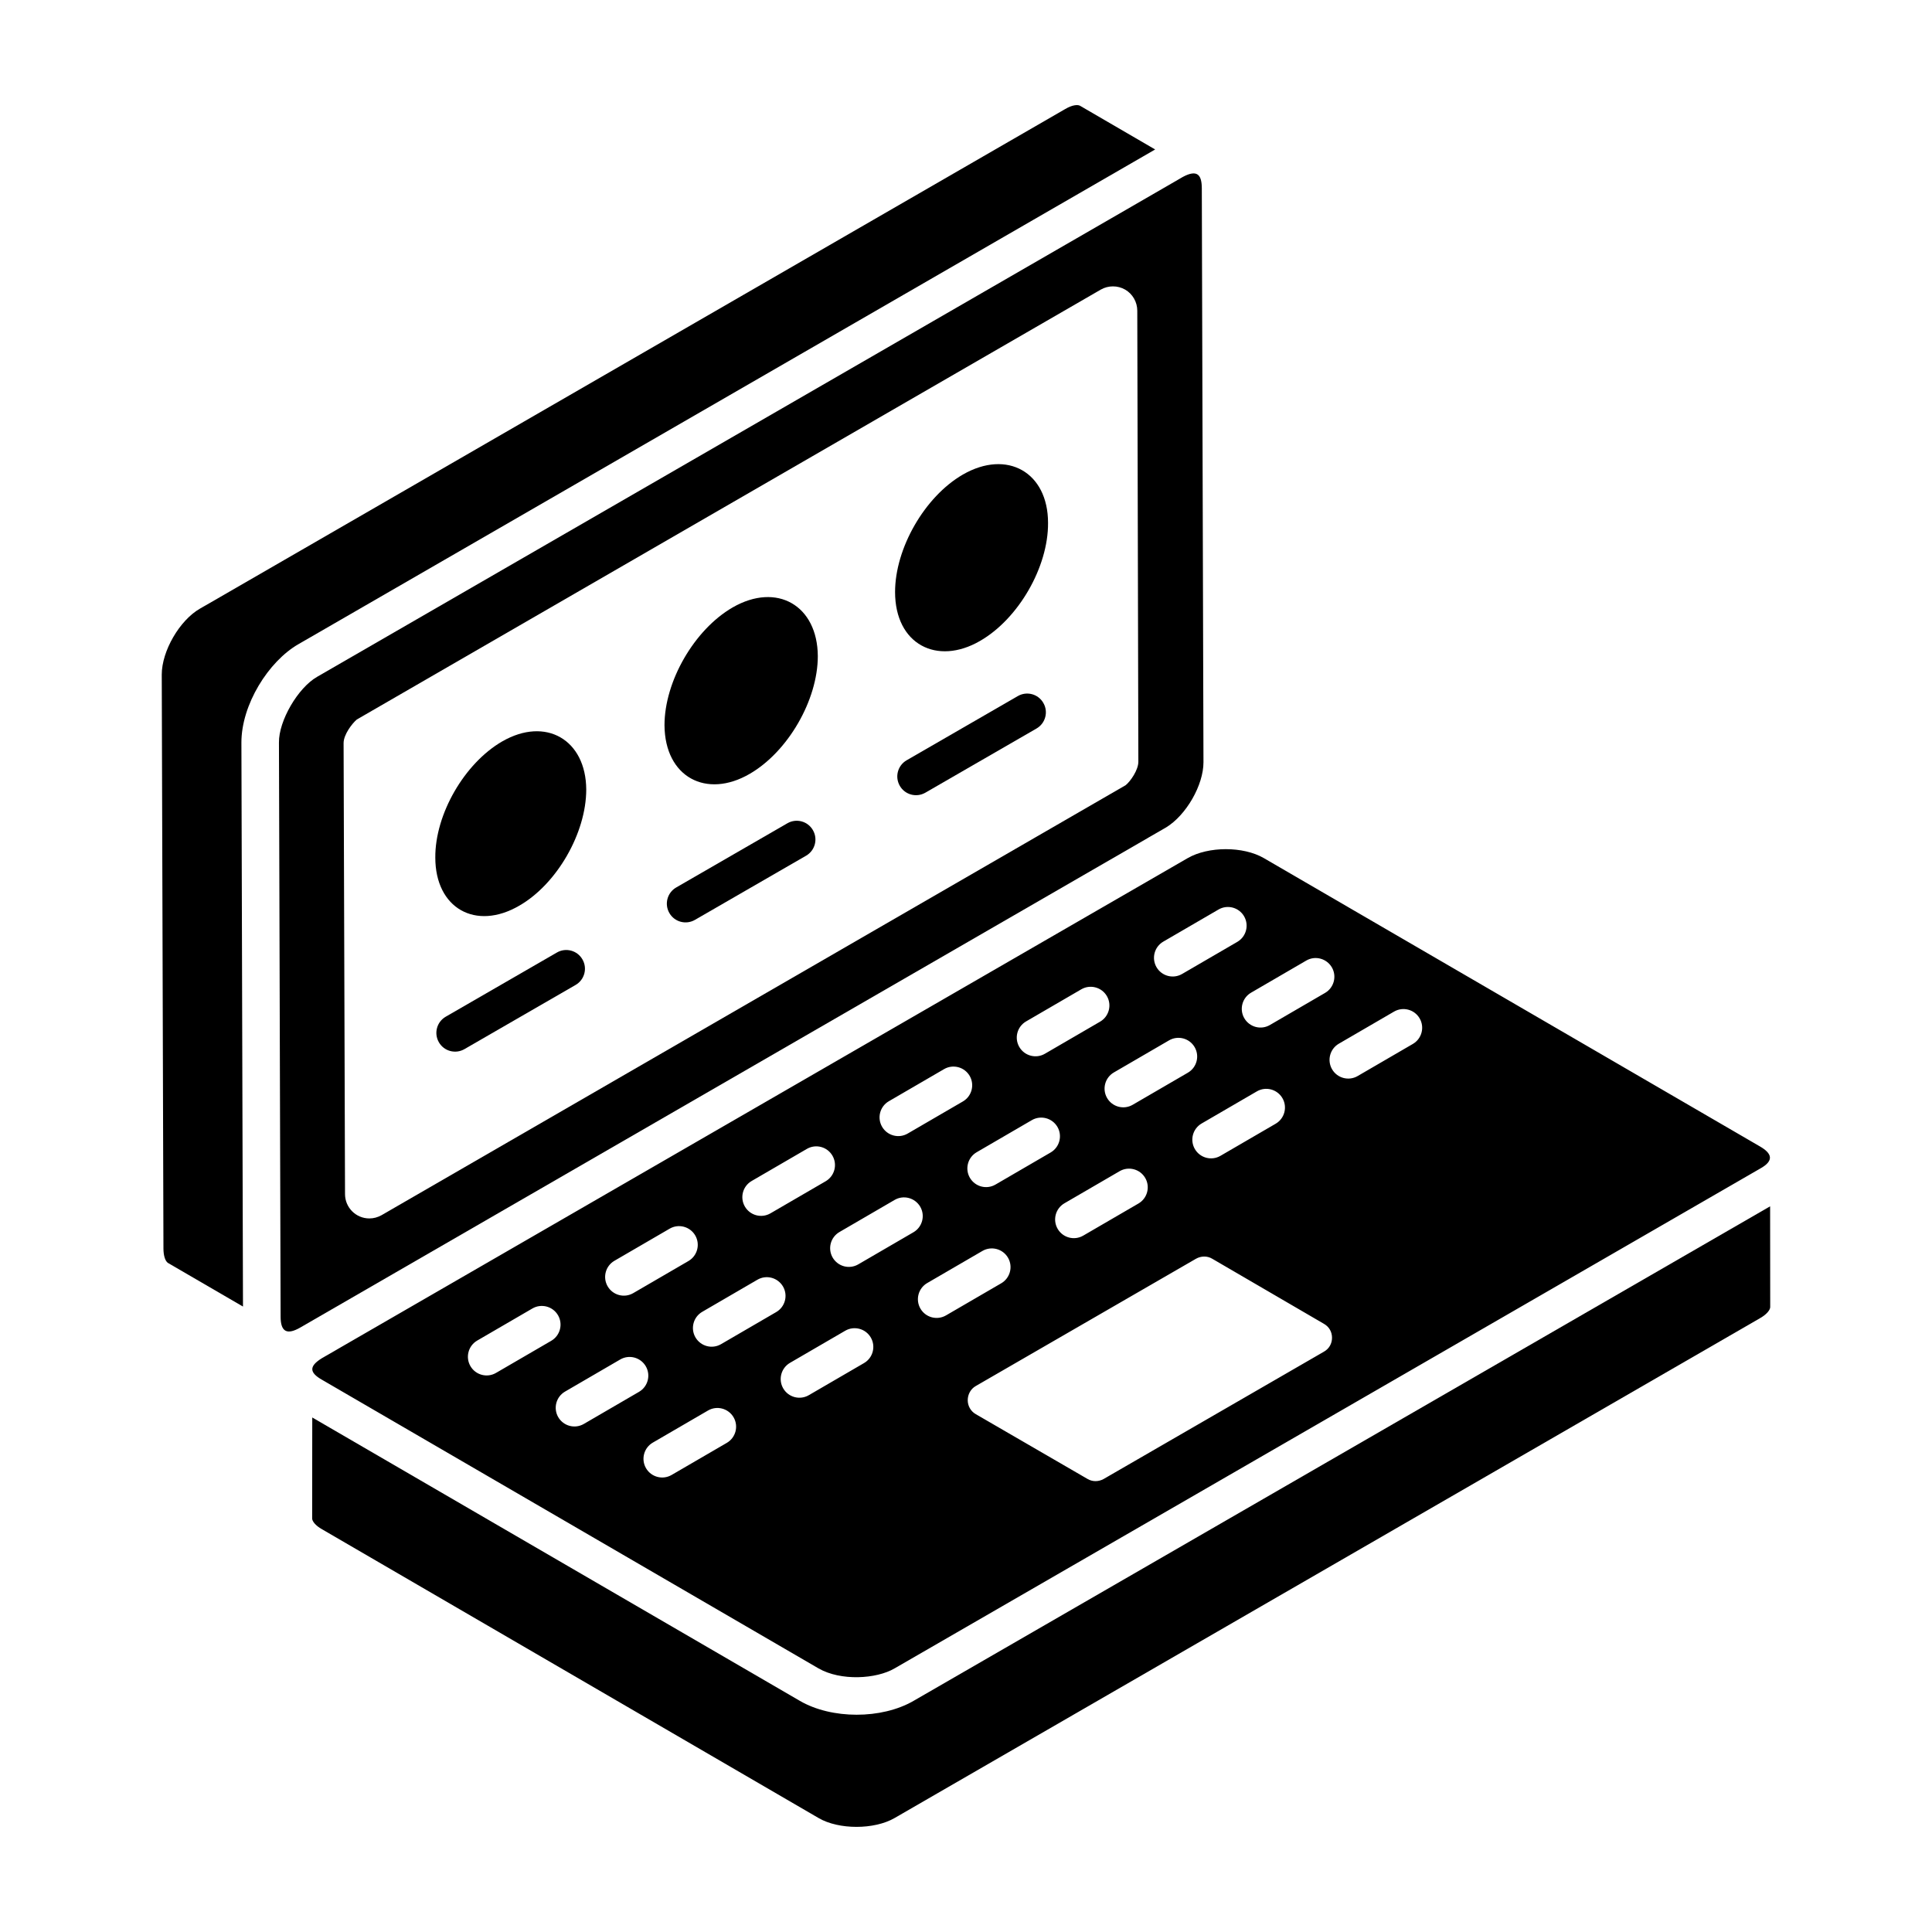 <?xml version="1.0" encoding="UTF-8"?>
<!-- Uploaded to: SVG Repo, www.svgrepo.com, Generator: SVG Repo Mixer Tools -->
<svg fill="#000000" width="800px" height="800px" version="1.1" viewBox="144 144 512 512" xmlns="http://www.w3.org/2000/svg">
 <g>
  <path d="m230.41 503.31c-0.066 0.039-0.121 0.07-0.18 0.105 0.055-0.031 0.098-0.055 0.156-0.09 0.008-0.004 0.016-0.008 0.023-0.016z"/>
  <path d="m226.09 312.99c-0.027 0.016-0.051 0.031-0.082 0.047-0.027 0.016-0.051 0.031-0.082 0.047 0.055-0.031 0.109-0.062 0.164-0.094z"/>
  <path d="m226.4 312.81-0.051 0.027-0.02 0.012z"/>
  <path d="m223.98 314.2c-0.078 0.043-0.176 0.102-0.258 0.148-0.008 0.004-0.02 0.012-0.027 0.016 0.094-0.051 0.188-0.105 0.285-0.164z"/>
  <path d="m197.14 305.22c-0.059 0.035-0.066 0.039 0 0z"/>
  <path d="m197.24 305.16c0.109-0.062 0.289-0.164 0.547-0.316 0.168-0.098 0.309-0.18 0.449-0.262-0.406 0.234-0.793 0.457-0.996 0.578z"/>
  <path d="m229.62 503.77c-0.07 0.039-0.129 0.074-0.199 0.113 0.043-0.023 0.074-0.043 0.145-0.082 0.016-0.008 0.039-0.02 0.055-0.031z"/>
  <path d="m233.33 501.62c-0.203 0.117-0.355 0.207-0.66 0.383-0.688 0.398-1.254 0.723-1.711 0.988 0.184-0.105 0.371-0.215 0.562-0.328-0.285 0.164-0.605 0.348-0.949 0.547 0.105-0.059 0.215-0.125 0.324-0.188-0.18 0.105-0.34 0.195-0.484 0.281 0.008-0.004 0.016-0.008 0.023-0.016-0.016 0.008-0.035 0.02-0.051 0.027-0.113 0.066-0.246 0.141-0.363 0.211-0.035 0.02-0.07 0.043-0.105 0.062-0.141 0.082-0.258 0.148-0.352 0.203-0.07 0.039-0.129 0.074-0.172 0.098 0.008-0.004 0.016-0.012 0.027-0.016-0.027 0.016-0.07 0.039-0.086 0.051-0.02 0.012-0.035 0.02-0.059 0.035-3.301 2.051-3.441 3.734 0.133 5.738l131.5 76.438c5.902 3.394 15.332 2.84 20.176 0l229.22-132.36c4.113-2.223 3.152-4.18 0.117-5.949l-131.5-76.426c-5.445-3.156-14.684-3.148-20.168 0.008-162.84 94.059-212.51 122.75-225.43 130.21zm225.46-73.34-14.617 8.5c-2.387 1.387-5.414 0.555-6.781-1.793-1.375-2.367-0.57-5.406 1.801-6.781l14.617-8.5c2.356-1.367 5.394-0.582 6.781 1.793 1.379 2.367 0.574 5.406-1.801 6.781zm3.664 13.453 14.625-8.504c2.344-1.375 5.394-0.586 6.781 1.793 1.375 2.367 0.57 5.406-1.801 6.781l-14.625 8.504c-2.387 1.387-5.414 0.555-6.781-1.793-1.379-2.367-0.574-5.406 1.801-6.781zm-16.758 21.215-14.625 8.504c-2.387 1.387-5.414 0.555-6.781-1.793-1.375-2.367-0.57-5.406 1.801-6.781l14.625-8.504c2.344-1.367 5.394-0.582 6.781 1.793 1.375 2.367 0.57 5.406-1.801 6.781zm-29.766-48.266 14.625-8.504c2.344-1.367 5.394-0.582 6.781 1.793 1.375 2.367 0.57 5.406-1.801 6.781l-14.625 8.504c-2.387 1.387-5.414 0.555-6.781-1.793-1.379-2.367-0.574-5.402 1.801-6.781zm1.52 26.164c2.344-1.367 5.387-0.582 6.781 1.793 1.375 2.367 0.57 5.406-1.801 6.781l-14.617 8.504c-2.375 1.379-5.391 0.574-6.781-1.793-1.375-2.367-0.57-5.406 1.801-6.781zm-37.883-5.016 14.625-8.504c2.344-1.371 5.394-0.586 6.781 1.793 1.375 2.367 0.57 5.406-1.801 6.781l-14.625 8.504c-2.387 1.387-5.414 0.555-6.781-1.793-1.379-2.371-0.574-5.406 1.801-6.781zm-36.363 21.141 14.625-8.5c2.356-1.375 5.394-0.59 6.781 1.797 1.375 2.363 0.57 5.398-1.801 6.777l-14.625 8.5c-2.387 1.387-5.414 0.555-6.781-1.793-1.379-2.371-0.574-5.406 1.801-6.781zm-36.363 21.145 14.625-8.504c2.344-1.375 5.394-0.586 6.781 1.793 1.375 2.367 0.57 5.406-1.801 6.781l-14.625 8.504c-2.387 1.387-5.414 0.555-6.781-1.793-1.379-2.367-0.574-5.406 1.801-6.781zm-31.387 29.719c-2.387 1.387-5.414 0.555-6.781-1.793-1.375-2.367-0.57-5.406 1.801-6.781l14.625-8.504c2.344-1.367 5.394-0.582 6.781 1.793 1.375 2.367 0.57 5.406-1.801 6.781zm23.27 13.523c-2.375 1.379-5.391 0.574-6.781-1.793-1.375-2.367-0.57-5.406 1.801-6.781l14.617-8.504c2.344-1.375 5.387-0.586 6.781 1.793 1.375 2.367 0.57 5.406-1.801 6.781zm37.883 5.019-14.625 8.504c-2.387 1.387-5.414 0.555-6.781-1.793-1.375-2.367-0.57-5.406 1.801-6.781l14.625-8.504c2.344-1.375 5.394-0.586 6.781 1.793 1.375 2.371 0.57 5.406-1.801 6.781zm-1.52-26.16c-2.375 1.379-5.391 0.574-6.781-1.793-1.375-2.367-0.57-5.406 1.801-6.781l14.617-8.504c2.356-1.375 5.375-0.586 6.781 1.793 1.375 2.367 0.57 5.406-1.801 6.781zm37.883 5.016-14.625 8.504c-2.387 1.387-5.414 0.555-6.781-1.793-1.375-2.367-0.57-5.406 1.801-6.781l14.625-8.504c2.344-1.371 5.394-0.586 6.781 1.793 1.375 2.371 0.57 5.406-1.801 6.781zm-1.52-26.164c-2.375 1.379-5.391 0.574-6.781-1.793-1.375-2.367-0.57-5.406 1.801-6.781l14.617-8.504c2.344-1.371 5.375-0.586 6.781 1.793 1.375 2.367 0.57 5.406-1.801 6.781zm16.477 11.73c-1.375-2.367-0.57-5.406 1.801-6.781l14.625-8.504c2.356-1.367 5.394-0.582 6.781 1.793 1.375 2.367 0.57 5.406-1.801 6.781l-14.625 8.504c-2.391 1.387-5.418 0.555-6.781-1.793zm106.93 11.41-58.355 33.727c-1.375 0.773-3.004 0.773-4.293 0l-29.605-17.164c-1.375-0.773-2.144-2.231-2.144-3.691 0-1.543 0.773-3.004 2.144-3.777l58.355-33.727c1.375-0.773 3.004-0.773 4.293 0l29.605 17.25c1.375 0.773 2.144 2.144 2.144 3.691 0 1.543-0.773 2.918-2.144 3.691zm18.582-90.125c2.356-1.371 5.394-0.586 6.781 1.793 1.375 2.367 0.57 5.406-1.801 6.781l-14.625 8.504c-2.387 1.387-5.414 0.555-6.781-1.793-1.375-2.367-0.57-5.406 1.801-6.781zm-23.266-13.523c2.344-1.375 5.375-0.586 6.781 1.793 1.375 2.367 0.57 5.406-1.801 6.781l-14.617 8.504c-2.375 1.379-5.391 0.574-6.781-1.793-1.375-2.367-0.57-5.406 1.801-6.781zm-16.477-11.734c1.375 2.367 0.57 5.406-1.801 6.781l-14.625 8.504c-2.387 1.387-5.414 0.555-6.781-1.793-1.375-2.367-0.57-5.406 1.801-6.781l14.625-8.504c2.356-1.375 5.394-0.586 6.781 1.793z"/>
  <path d="m230 503.55c0.012-0.008 0.02-0.012 0.031-0.016 0.066-0.039 0.137-0.082 0.207-0.121-0.082 0.047-0.168 0.098-0.238 0.137z"/>
  <path d="m197.24 305.16c-0.043 0.023-0.082 0.047-0.105 0.059 0.023-0.016 0.059-0.035 0.105-0.059z"/>
  <path d="m199.38 303.93c-0.219 0.125-0.551 0.32-0.902 0.52 0.02-0.012 0.035-0.02 0.055-0.031 0.242-0.137 0.527-0.301 0.848-0.488z"/>
  <path d="m232.68 502c0.199-0.113 0.434-0.25 0.656-0.379 0.137-0.078 0.352-0.203 0.445-0.258-0.27 0.156-0.656 0.383-1.102 0.637z"/>
  <path d="m223.08 314.72c0.238-0.137 0.441-0.254 0.648-0.375 0.242-0.141 0.547-0.316 0.93-0.539-0.039 0.02-0.074 0.043-0.113 0.066 0.617-0.355 1.07-0.617 1.375-0.793-0.016 0.008-0.031 0.016-0.047 0.027 0.043-0.027 0.086-0.051 0.129-0.074 0.113-0.062 0.203-0.113 0.273-0.156 0.027-0.016 0.051-0.031 0.078-0.043 0.062-0.035 0.113-0.066 0.117-0.07 11.816-6.824 59.363-34.277 223.66-129.15l-19.887-11.57c-0.57-0.34-1.984-0.316-3.981 0.871-173.22 100.02-217.43 125.55-226.88 131.01 0.027-0.016 0.055-0.031 0.078-0.047-0.164 0.094-0.469 0.27-0.926 0.535-0.031 0.016-0.07 0.039-0.098 0.055 0.016-0.008 0.027-0.016 0.043-0.027-0.074 0.043-0.156 0.09-0.242 0.141 0.027-0.016 0.055-0.031 0.078-0.047-0.207 0.121-0.379 0.219-0.531 0.305-0.23 0.133-0.484 0.277-0.766 0.441-5.414 3.086-10.152 11.254-10.152 17.492l0.449 152.09c0 1.922 0.477 3.394 1.238 3.856l19.84 11.535-0.418-149.43c-0.02-10.062 7.144-21.512 15.102-26.105z"/>
  <path d="m448.2 366.06c0.051-0.027 0.117-0.066 0.207-0.121-0.031 0.016-0.062 0.035-0.09 0.051 0.059-0.035 0.121-0.07 0.18-0.102 0.156-0.09 0.355-0.207 0.617-0.355-0.07 0.043-0.137 0.078-0.203 0.117 0.656-0.379 1.203-0.695 1.688-0.973-0.145 0.086-0.277 0.16-0.406 0.234 0.41-0.234 0.828-0.477 1.219-0.703-0.238 0.137-0.512 0.293-0.812 0.469 0.258-0.148 0.555-0.32 0.855-0.492 0.422-0.242 0.758-0.438 1-0.578 0.02-0.012 0.043-0.023 0.062-0.035-0.004 0.004-0.008 0.004-0.016 0.008 0.094-0.055 0.125-0.074 0.195-0.113 0.277-0.16 0.426-0.246 0.254-0.148 0.031-0.02 0.059-0.031 0.09-0.051 5.305-3.238 9.906-11.199 9.891-17.285l-0.441-152.1c-0.016-3.426-1.09-5.117-5.055-2.984 1.191-0.641-101.43 58.559-229.37 132.45-5.109 2.906-10.215 11.672-10.141 17.438l0.438 152.13c0 4.109 1.738 4.894 5.231 2.883 159.74-92.262 210.61-121.65 224.67-129.77-0.031 0.008-0.043 0.016-0.062 0.027zm-5.938-13.945-197.16 113.93c-1.043 0.57-2.086 0.852-3.223 0.852-3.602 0-6.445-2.938-6.445-6.445l-0.379-119.52c0-2.277 2.273-5.215 3.508-6.258l197.16-113.93c1.992-1.137 4.457-1.137 6.445 0 1.992 1.137 3.223 3.316 3.223 5.594l0.285 119.53c0 2.176-2.086 5.211-3.41 6.254z"/>
  <path d="m613.1 463.69-227.02 131.07c-8.465 4.891-21.695 4.875-30.098-0.008l-129.23-75.105-0.027 26.762c0 0.691 0.812 1.852 2.633 2.871 104.31 60.664 26.828 15.605 131.6 76.531 5.336 3.106 14.715 3.106 20.109-0.008l229.29-132.43c1.926-1.086 2.769-2.281 2.769-2.996z"/>
  <path d="m452.52 363.57c0.148-0.086 0.277-0.16 0.434-0.25-0.047 0.027-0.164 0.094-0.254 0.148-0.066 0.035-0.094 0.051-0.18 0.102z"/>
  <path d="m291.58 396.43-29.457 17.008c-2.375 1.371-3.188 4.402-1.812 6.777 1.352 2.363 4.383 3.188 6.769 1.816l29.457-17.008c2.375-1.371 3.188-4.402 1.812-6.777-1.363-2.383-4.406-3.191-6.769-1.816z"/>
  <path d="m352.66 362.18-29.457 17.008c-2.375 1.371-3.188 4.402-1.812 6.777 1.352 2.363 4.383 3.188 6.769 1.816l29.457-17.008c2.375-1.371 3.188-4.402 1.812-6.777-1.363-2.383-4.406-3.191-6.769-1.816z"/>
  <path d="m413.73 328.47-29.457 17.008c-2.375 1.371-3.188 4.402-1.812 6.777 1.352 2.363 4.383 3.188 6.769 1.816l29.457-17.008c2.375-1.371 3.188-4.402 1.812-6.777-1.367-2.383-4.398-3.191-6.769-1.816z"/>
  <path d="m277.08 340.49c-10 5.789-17.809 19.301-17.719 30.789 0 13.422 10.703 19.473 22.281 12.719 9.914-5.703 17.719-19.211 17.719-30.789-0.086-13.156-10.699-19.387-22.281-12.719z"/>
  <path d="m338.15 304.98c-10.137 5.867-18.051 19.559-18.051 31.207 0.09 13.781 11.113 19.562 22.582 12.891 10.137-5.867 18.047-19.562 18.047-31.207-0.082-13.426-10.84-19.648-22.578-12.891z"/>
  <path d="m399.16 269.77c-10.137 5.867-17.957 19.559-17.957 31.117 0 13.871 11.113 19.559 22.492 12.98 10.227-5.867 18.137-19.648 18.047-31.297 0-13.422-10.848-19.559-22.582-12.801z"/>
 </g>
</svg>
